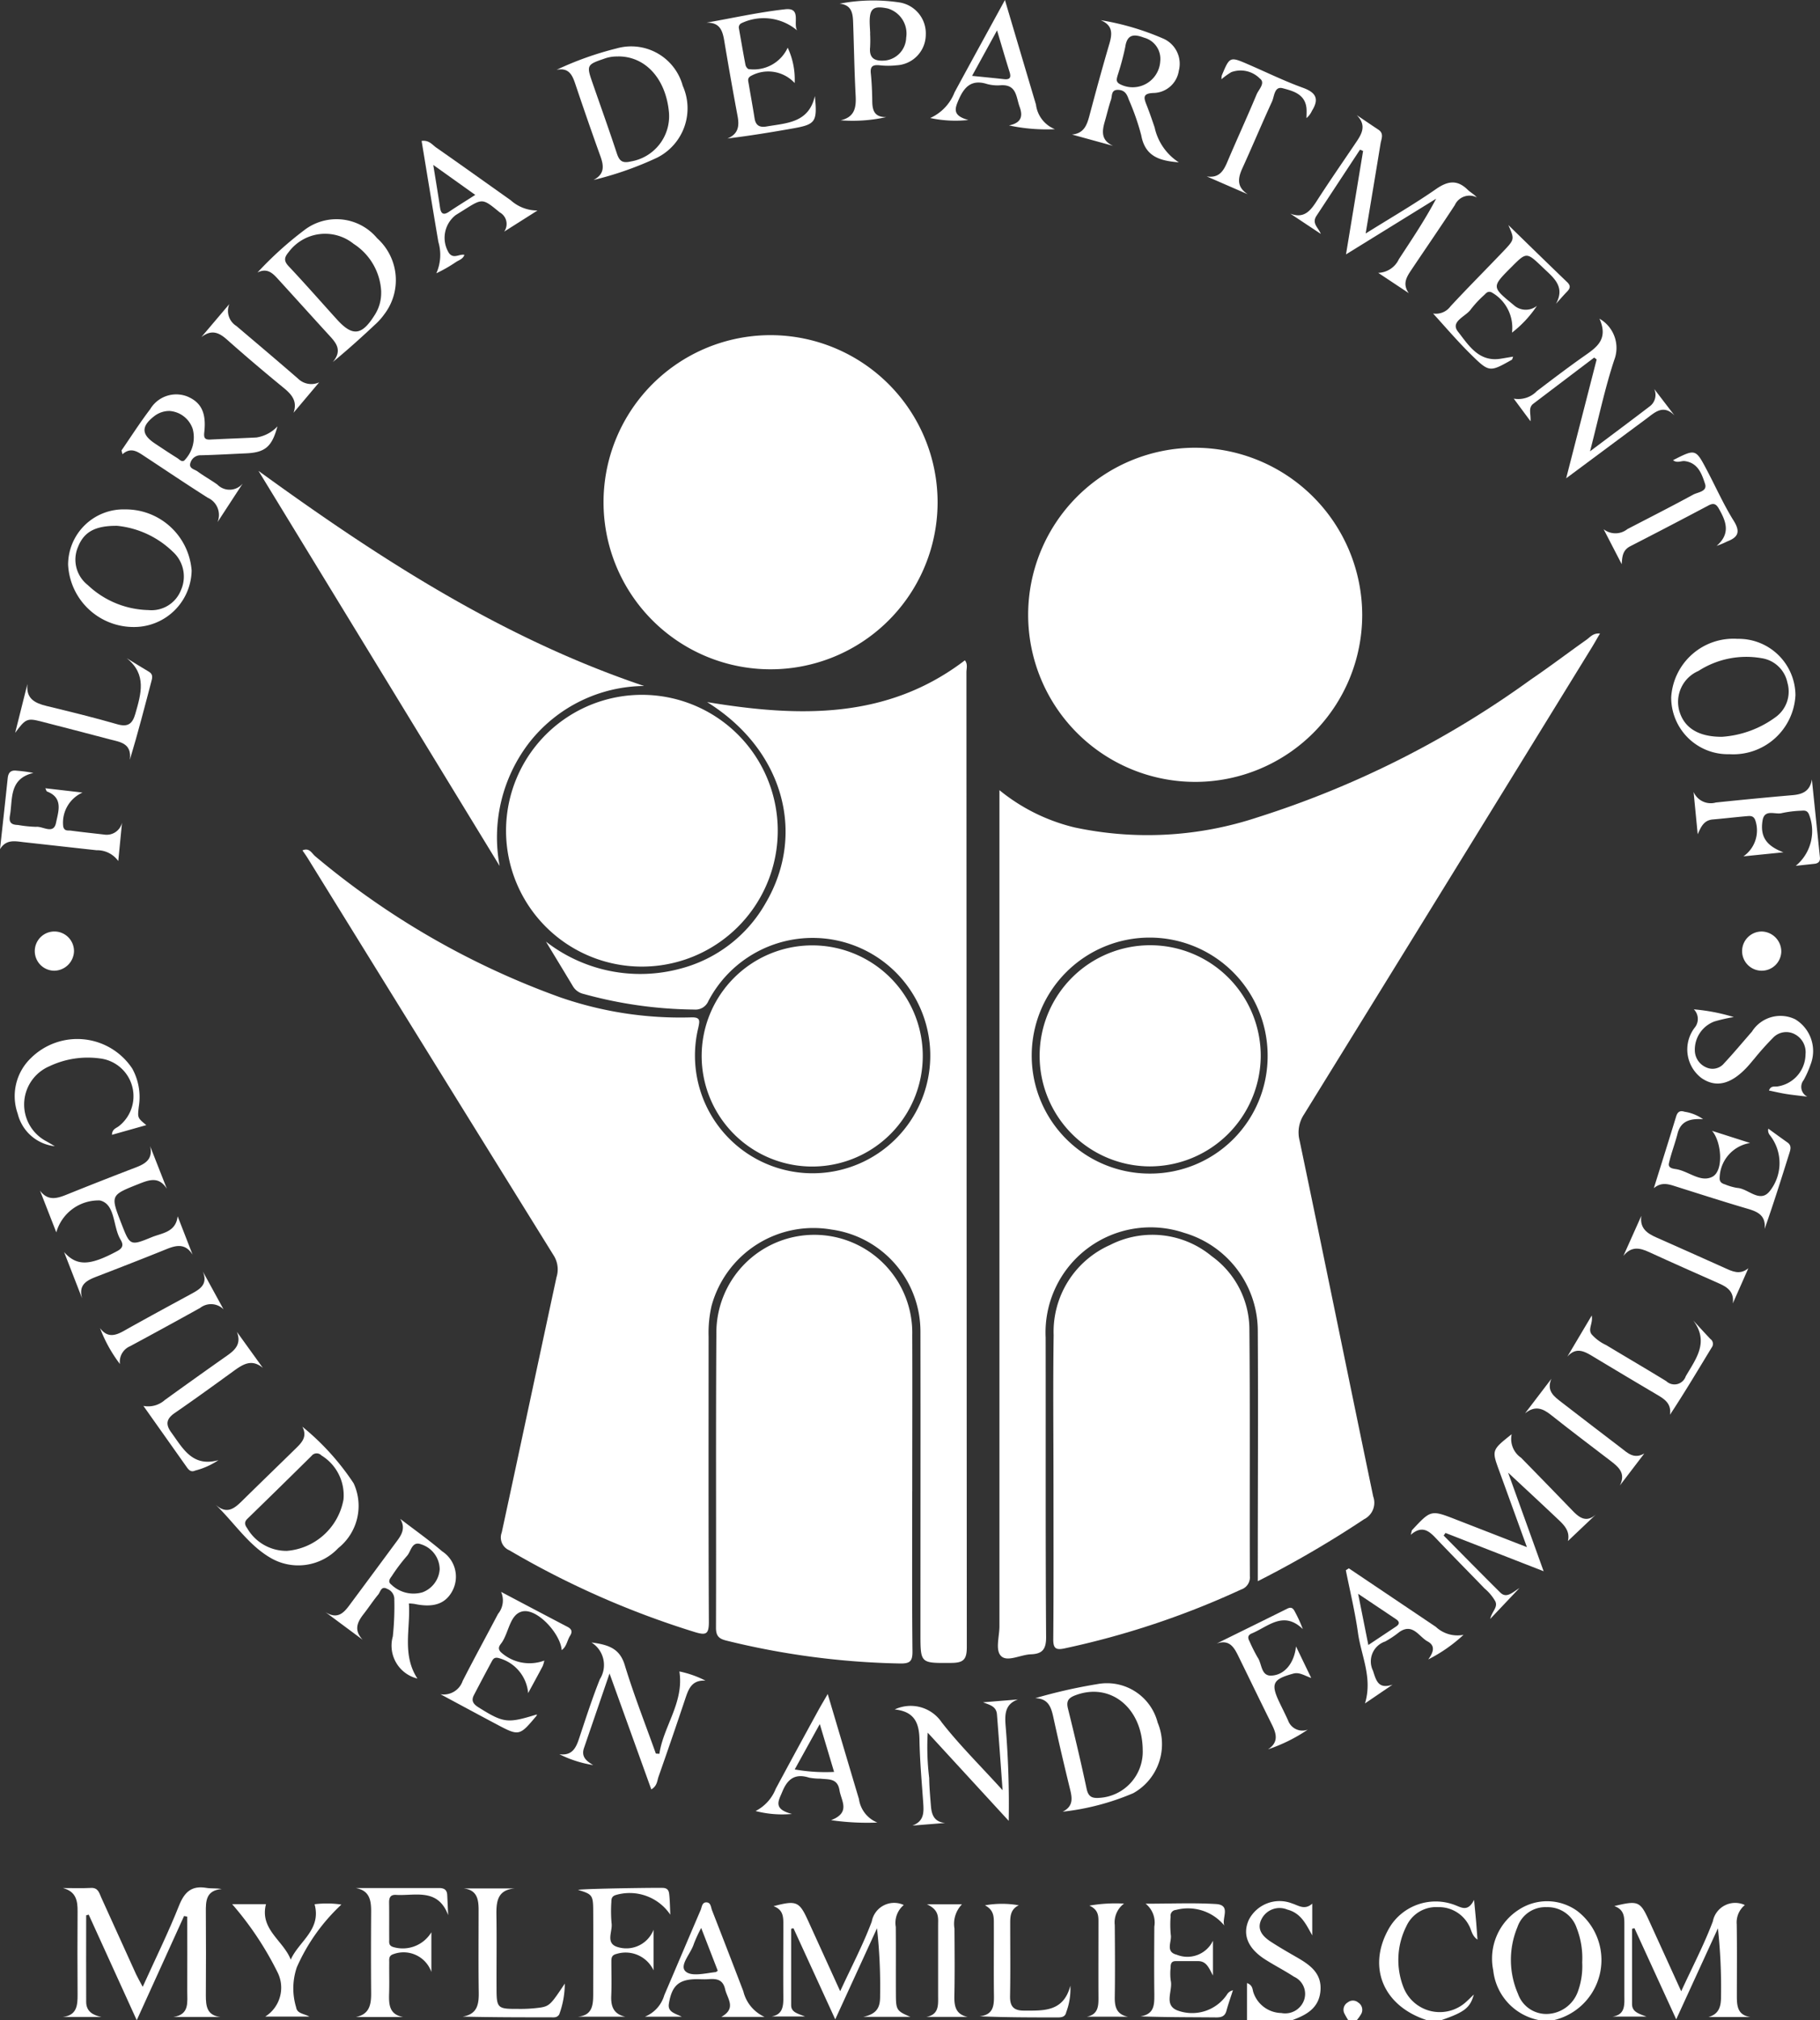 <svg id="Group_517" data-name="Group 517" xmlns="http://www.w3.org/2000/svg" width="104.604" height="116.081" viewBox="0 0 104.604 116.081">
  <rect x="0" y="0" width="104.604" height="116.081" fill="#333333" stroke="none"/>
  <path id="Path_318" data-name="Path 318" d="M1119.331,125.13a8.831,8.831,0,0,0,7.711,1.565,7.927,7.927,0,0,0,4.927-3.78c2.348-4,1-8.83-3.369-11.542,5.351.886,10.378.986,14.816-2.4.179.217.089.465.089.689q.008,28,.022,56.008c0,.717-.191.907-.889.912-1.776.012-1.776.047-1.776-1.69,0-5.791.009-11.583,0-17.374a5.92,5.92,0,0,0-5.118-5.838,6.07,6.07,0,0,0-6.887,4.383,6.936,6.936,0,0,0-.17,1.763c0,5.466-.012,10.932.015,16.4,0,.7-.154.783-.8.586a50.492,50.492,0,0,1-10.666-4.7.8.8,0,0,1-.439-1.024c1.058-4.886,2.092-9.778,3.147-14.665a1.5,1.5,0,0,0-.14-1.219q-7.088-11.419-14.153-22.853c-.094-.151-.2-.3-.308-.456.408-.18.539.182.745.345a46.152,46.152,0,0,0,14.04,8.087,21.085,21.085,0,0,0,7.535,1.163c.581-.024.512.2.431.6a6.762,6.762,0,1,0,.58-1.54.8.8,0,0,1-.807.49,24.627,24.627,0,0,1-6.375-.9.953.953,0,0,1-.616-.46c-.511-.852-1.028-1.7-1.542-2.552" transform="translate(-1087.96 -71.031)" fill="#fff"/>
  <path id="Path_319" data-name="Path 319" d="M1174.266,64.9a9.6,9.6,0,1,1-9.543-9.584,9.61,9.61,0,0,1,9.543,9.584" transform="translate(-1120.378 -36.058)" fill="#fff"/>
  <path id="Path_320" data-name="Path 320" d="M1244.345,83.494a9.6,9.6,0,1,1-9.608-9.607,9.629,9.629,0,0,1,9.608,9.607" transform="translate(-1166.052 -48.16)" fill="#fff"/>
  <path id="Path_321" data-name="Path 321" d="M1184.887,218.565c0,3.069-.017,6.138.015,9.207.006.576-.156.7-.711.693a45.078,45.078,0,0,1-9.976-1.313c-.439-.107-.608-.268-.606-.746.018-5.626-.015-11.253.022-16.88a5.63,5.63,0,1,1,11.258.074c.012,2.988,0,5.977,0,8.965Z" transform="translate(-1132.458 -132.881)" fill="#fff"/>
  <path id="Path_322" data-name="Path 322" d="M1229.3,218.11c0-2.856-.031-5.712.01-8.568a5.449,5.449,0,0,1,3.231-5.178,5.346,5.346,0,0,1,5.852.637,5.2,5.2,0,0,1,2.168,4.235c.042,4.715.009,9.43.026,14.145a.738.738,0,0,1-.511.778,48.127,48.127,0,0,1-10.146,3.381c-.5.107-.647-.006-.642-.539.026-2.963.012-5.927.013-8.891" transform="translate(-1168.752 -132.822)" fill="#fff"/>
  <path id="Path_323" data-name="Path 323" d="M1154.574,122.469a7.808,7.808,0,1,1-7.791-7.8,7.807,7.807,0,0,1,7.791,7.8" transform="translate(-1109.873 -74.744)" fill="#fff"/>
  <path id="Path_324" data-name="Path 324" d="M1177.569,156a6.354,6.354,0,1,1-6.321,6.4,6.361,6.361,0,0,1,6.321-6.4" transform="translate(-1130.92 -101.679)" fill="#fff"/>
  <path id="Path_325" data-name="Path 325" d="M1111.953,100.4l-13.859-22.7c6.879,4.991,13.981,9.605,22.16,12.359a8.488,8.488,0,0,0-6.564,3.21,8.906,8.906,0,0,0-1.736,7.133" transform="translate(-1083.237 -50.643)" fill="#fff"/>
  <path id="Path_326" data-name="Path 326" d="M1254.256,105.388c.16-.26.31-.527.5-.851-.4-.031-.567.21-.77.354-1.076.761-2.127,1.56-3.217,2.3a55.108,55.108,0,0,1-15.694,7.909,20.094,20.094,0,0,1-10.516.58,10.825,10.825,0,0,1-4.32-2.141v1.016q0,23.521,0,47.04c0,.587-.257,1.375.109,1.71s1.112-.092,1.7-.113c.641-.024.878-.27.874-.986-.039-5.738-.015-11.477-.026-17.215a6.04,6.04,0,0,1,7.961-6.016,5.878,5.878,0,0,1,4.231,5.672c.028,4.472,0,8.944,0,13.417v.927a60.15,60.15,0,0,0,6.109-3.56,1.058,1.058,0,0,0,.524-1.31c-1.42-6.817-2.805-13.64-4.231-20.455a1.869,1.869,0,0,1,.257-1.5q8.267-13.379,16.507-26.776m-25.369,30.18a6.78,6.78,0,1,1,6.769-6.767,6.748,6.748,0,0,1-6.769,6.767" transform="translate(-1162.797 -68.136)" fill="#fff"/>
  <path id="Path_327" data-name="Path 327" d="M1233.32,168.7a6.354,6.354,0,1,1,6.371-6.274,6.383,6.383,0,0,1-6.371,6.274" transform="translate(-1167.231 -101.679)" fill="#fff"/>
  <path id="Path_328" data-name="Path 328" d="M1304.484,320.585a3.264,3.264,0,0,1-2.661-2.871,3.336,3.336,0,0,1,1.491-3.493,2.962,2.962,0,0,1,3.34.089,3.55,3.55,0,0,1-1.362,6.275Zm2.453-3.327a4.737,4.737,0,0,0-.317-1.969,1.758,1.758,0,0,0-1.727-1.2,1.692,1.692,0,0,0-1.679,1.147,4.888,4.888,0,0,0,.033,3.836,1.724,1.724,0,0,0,1.68,1.154,1.946,1.946,0,0,0,1.768-1.306,4.282,4.282,0,0,0,.242-1.661" transform="translate(-1216 -204.504)" fill="#fff"/>
  <path id="Path_329" data-name="Path 329" d="M1261.167,320.607v-2.134c.348.127.308.379.375.557a1.729,1.729,0,0,0,1.6,1.165,1.153,1.153,0,0,0,1.3-.727,1.081,1.081,0,0,0-.571-1.358c-.538-.353-1.116-.646-1.658-.992-1.01-.645-1.326-1.446-.933-2.292a1.984,1.984,0,0,1,2.483-.926c.368.114.717.4,1.155.01v1.825c-.354-.63-.64-1.279-1.43-1.483a1.158,1.158,0,0,0-1.464.509c-.334.607.032,1.024.519,1.34s.961.59,1.451.871c.77.442,1.491.921,1.394,1.966-.092.989-.822,1.375-1.634,1.671Z" transform="translate(-1189.497 -204.527)" fill="#fff"/>
  <path id="Path_330" data-name="Path 330" d="M1285.829,320.444c-2.475-.794-3.427-2.985-2.245-5.167a3.1,3.1,0,0,1,3.86-1.446c.376.142.737.4,1.09-.3.051.536.086.873.115,1.21s.051.666.082,1.075c-.343-.245-.344-.57-.488-.814a1.939,1.939,0,0,0-1.774-1.055,1.881,1.881,0,0,0-1.827,1.1,4.317,4.317,0,0,0-.16,3.52,2.241,2.241,0,0,0,3.608.813c.139-.124.271-.258.431-.411-.212.764-.536,1.013-1.882,1.477Z" transform="translate(-1203.813 -204.364)" fill="#fff"/>
  <path id="Path_331" data-name="Path 331" d="M1277.46,331.265a4.371,4.371,0,0,1-.23-.4.486.486,0,0,1,.206-.625.467.467,0,0,1,.594.009.493.493,0,0,1,.186.634,2.252,2.252,0,0,1-.271.385Z" transform="translate(-1199.969 -215.185)" fill="#fff"/>
  <path id="Path_332" data-name="Path 332" d="M1072.763,313.1l-2.72,5.987-2.761-6.067-.145.041c0,1.654-.007,3.308,0,4.962,0,.555.376.773.87.875H1065.8c.811-.094.846-.675.843-1.3-.009-1.588-.012-3.177,0-4.765.005-.621-.09-1.14-.842-1.34.538,0,1.077.02,1.614-.007.413-.021.47.292.588.55.669,1.468,1.33,2.939,2,4.407.1.212.216.412.383.726.737-1.628,1.473-3.119,2.085-4.66.315-.794.729-1.173,1.587-1.024.26.045.535.007.87.064-.919.08-.917.7-.913,1.345q.016,2.383,0,4.766c0,.611.055,1.153.837,1.239h-2.7c.937-.133.791-.858.794-1.49.007-1.424,0-2.849,0-4.273l-.177-.034" transform="translate(-1062.184 -203.006)" fill="#fff"/>
  <path id="Path_333" data-name="Path 333" d="M1294.971,243.178c-.584-1.607-1.086-2.995-1.591-4.381-.439-1.2-.44-1.2.712-2.115a1.307,1.307,0,0,0,.539,1.35q1.469,1.5,2.927,3.009c.4.42.81.759,1.384.245l-1.619,1.535c.149-.622-.282-.981-.675-1.352-.931-.88-1.872-1.751-2.76-2.579l2.041,5.665-5.639-2.2-.107.149c1.084,1.093,2.162,2.192,3.255,3.275.353.35.679.008,1.1-.257l-1.678,1.772c.095-.434.45-.658.294-1.006a2.714,2.714,0,0,0-.616-.739c-.935-.968-1.883-1.923-2.81-2.9-.4-.423-.8-.741-1.436-.187.053-.192.052-.245.078-.273,1.083-1.165,1.083-1.165,2.534-.6l4.069,1.583" transform="translate(-1207.209 -154.272)" fill="#fff"/>
  <path id="Path_334" data-name="Path 334" d="M1272.747,25.808c1.465-.916,2.789-1.681,4.039-2.55.676-.47,1.215-.548,1.816.04.148.145.344.242.53.442a.929.929,0,0,0-1.27.443c-.824,1.26-1.679,2.5-2.517,3.751-.26.389-.5.786-.128,1.306l-1.755-1.166a1.361,1.361,0,0,0,1.186-.784c.733-1.124,1.488-2.234,2.142-3.477l-5.181,3.2c.351-2.123.667-4.032.982-5.942l-.177-.075q-1.251,1.9-2.5,3.8c-.287.438.1.666.248,1.04l-1.755-1.165c.778.3,1.15-.148,1.518-.721.712-1.109,1.464-2.191,2.2-3.282.354-.521.72-1.035.1-1.659.415.279.828.561,1.245.837.339.224.17.529.125.8-.267,1.642-.543,3.282-.853,5.149" transform="translate(-1194.248 -12.396)" fill="#fff"/>
  <path id="Path_335" data-name="Path 335" d="M1325.27,320.727l-2.4-5.238-.141.031c0,1.439,0,2.878,0,4.317,0,.446.341.549.83.729h-1.949c.749-.113.678-.691.678-1.228q0-2.02,0-4.039c0-.437.007-.875-.577-1.084,1.369-.33,1.486-.279,1.993.832.6,1.316,1.2,2.633,1.851,4.064.654-1.422,1.319-2.688,1.818-4.016a1.308,1.308,0,0,1,1.841-.938,1.28,1.28,0,0,0-.468,1.105c.02,1.373.008,2.747.007,4.12,0,.563.035,1.1.772,1.206h-2.4c.621-.169.723-.638.718-1.193a31.337,31.337,0,0,0-.178-3.9l-2.4,5.236" transform="translate(-1228.928 -204.693)" fill="#fff"/>
  <path id="Path_336" data-name="Path 336" d="M1186.465,320.729l-2.4-5.235-.135.027c0,1.463,0,2.926,0,4.389,0,.408.357.477.8.653h-1.923c.649-.117.679-.6.674-1.134-.012-1.373,0-2.746,0-4.12,0-.436.014-.877-.563-1.085,1.314-.346,1.479-.274,1.977.816.6,1.316,1.2,2.634,1.854,4.07.653-1.419,1.32-2.68,1.815-4.006a1.308,1.308,0,0,1,1.839-.948,1.337,1.337,0,0,0-.459,1.258c.012,1.319,0,2.639.007,3.958.006.815.064.888.835,1.211h-2.715c.916-.182.977-.693.972-1.259a30.151,30.151,0,0,0-.179-3.831l-2.4,5.235" transform="translate(-1138.459 -204.695)" fill="#fff"/>
  <path id="Path_337" data-name="Path 337" d="M1064.435,197.863l-1.025-2.635c.75.846,1.519.769,3.068-.064.342-.184.332-.392.18-.643-.455-.746-.283-2.046-1.191-2.259a2.523,2.523,0,0,0-2.505,1.834l-.937-2.4c.448.608.97.458,1.528.233q1.983-.8,3.98-1.564c.561-.215.993-.482.82-1.226l.962,2.45c-.448-.7-.977-.527-1.58-.288-1.665.661-1.672.645-1.028,2.3.49,1.263.5,1.282,1.743.771.583-.24,1.377-.273,1.487-1.2l.858,2.206c-.41-.65-.917-.554-1.49-.322-1.321.535-2.65,1.051-3.979,1.564-.572.22-1.1.448-.888,1.235" transform="translate(-1059.726 -123.285)" fill="#fff"/>
  <path id="Path_338" data-name="Path 338" d="M1147.3,9.033a18.541,18.541,0,0,1,3.452-1.23,3.069,3.069,0,0,1,3.8,2.147,3.172,3.172,0,0,1-1.482,4.135,19.262,19.262,0,0,1-3.646,1.278c.653-.345.595-.817.393-1.374-.5-1.387-.982-2.784-1.453-4.183-.171-.509-.386-.911-1.065-.772m3.533-.767a2.122,2.122,0,0,0-.835.142c-.937.315-.975.383-.656,1.3.474,1.369.965,2.732,1.418,4.109.142.43.3.6.8.482a2.637,2.637,0,0,0,2.2-2.837c-.182-1.915-1.345-3.205-2.917-3.2" transform="translate(-1115.312 -5.021)" fill="#fff"/>
  <path id="Path_339" data-name="Path 339" d="M1097.93,39.232a20.441,20.441,0,0,1,2.663-2.414,3.041,3.041,0,0,1,4.213.446,3.233,3.233,0,0,1,.4,4.384,3.576,3.576,0,0,1-.422.487c-.8.751-1.615,1.493-2.527,2.243.611-.724.126-1.168-.3-1.635-.943-1.031-1.877-2.07-2.818-3.1-.313-.343-.627-.7-1.211-.41m7.112,1.109a3.459,3.459,0,0,0-1.589-2.758,2.611,2.611,0,0,0-3.737.485c-.25.3-.281.5.011.809.942,1,1.845,2.031,2.766,3.048.89.984,1.422.936,2.146-.206a2.338,2.338,0,0,0,.4-1.378" transform="translate(-1083.13 -23.575)" fill="#fff"/>
  <path id="Path_340" data-name="Path 340" d="M1227.876,285.192c.607-.3.565-.749.439-1.261-.339-1.384-.665-2.772-.967-4.164-.127-.584-.291-1.084-1.044-1.1a29.991,29.991,0,0,1,3.573-.81,3.007,3.007,0,0,1,3.464,2.21,3.221,3.221,0,0,1-1.4,4.057,14.321,14.321,0,0,1-4.068,1.066m4.61-3.541c-.017-2.424-1.854-3.91-3.867-3.151-.406.153-.536.334-.428.769.38,1.534.745,3.072,1.074,4.618.1.459.326.538.728.509a2.655,2.655,0,0,0,2.493-2.745" transform="translate(-1166.806 -181.089)" fill="#fff"/>
  <path id="Path_341" data-name="Path 341" d="M1111.271,257.586l-2.128-1.581c.791.5,1.147-.083,1.524-.59q1.253-1.685,2.5-3.376c.3-.4.628-.809.275-1.392.807.619,1.641,1.208,2.413,1.868a1.74,1.74,0,0,1,.573,2.293c-.4.731-1.087.957-2.173.726a2.955,2.955,0,0,0-.315-.026c.1,1.45-.41,2.934.49,4.316a1.949,1.949,0,0,1-1.413-2.427,16.217,16.217,0,0,0,.085-2.094.629.629,0,0,0-.4-.628c-.356-.2-.395.166-.523.32-.292.351-.542.738-.825,1.1-.37.47-.6.93-.076,1.494m4.432-4.044a1.522,1.522,0,0,0-1.063-1.433c-.547-.21-.581.421-.826.674a10.455,10.455,0,0,0-.871,1.159c-.114.156-.235.32-.016.483a1.834,1.834,0,0,0,1.794.437,1.525,1.525,0,0,0,.982-1.321" transform="translate(-1090.439 -163.374)" fill="#fff"/>
  <path id="Path_342" data-name="Path 342" d="M1091.082,239.941c.623.548,1.053.2,1.484-.223,1.035-1.019,2.08-2.027,3.117-3.044.334-.327.658-.664.362-1.235a14.482,14.482,0,0,1,2.949,3.256,3.1,3.1,0,0,1-.884,3.719,3.155,3.155,0,0,1-3.922.546c-1.251-.739-2.037-1.976-3.107-3.018m4.072,2.633a3.6,3.6,0,0,0,3.256-2.951,2.685,2.685,0,0,0-1.271-2.535.37.37,0,0,0-.559.022q-1.834,1.815-3.686,3.613c-.2.193-.165.349-.015.556a2.607,2.607,0,0,0,2.275,1.295" transform="translate(-1078.667 -153.462)" fill="#fff"/>
  <path id="Path_343" data-name="Path 343" d="M1238.511,11.485c-1.037-.089-1.922-.3-2.148-1.554a13.879,13.879,0,0,0-.717-2.054c-.1-.3-.229-.54-.6-.556-.429-.019-.345.343-.421.565-.139.407-.234.828-.354,1.241-.166.568-.229,1.093.474,1.411l-2.362-.65c.695-.065.861-.557,1.006-1.1.365-1.377.741-2.752,1.143-4.119.171-.581.2-1.062-.505-1.353a15.132,15.132,0,0,1,3.633,1.073,1.579,1.579,0,0,1,.862,1.833A1.5,1.5,0,0,1,1237.06,7.5c-.631.025-.553.282-.391.689.169.424.315.857.463,1.289a3.193,3.193,0,0,0,1.379,2m-1.056-5.811a1.258,1.258,0,0,0-.927-1.344c-.532-.2-.973-.243-1.084.531a15.067,15.067,0,0,1-.437,1.628c-.051.2-.137.387.162.526a1.586,1.586,0,0,0,2.286-1.342" transform="translate(-1170.77 -2.157)" fill="#fff"/>
  <path id="Path_344" data-name="Path 344" d="M1075.471,68.285c.548-.794,1.068-1.61,1.653-2.377a1.744,1.744,0,0,1,2.111-.737c.811.331,1.119.934,1,2.037-.034.3-.015.465.335.447.885-.044,1.772-.075,2.657-.119a2.083,2.083,0,0,0,1.21-.638c-.319,1.177-.707,1.5-1.81,1.55-.858.037-1.716.089-2.575.109a.606.606,0,0,0-.613.425c-.12.339.229.377.4.5.367.27.77.493,1.142.757a.981.981,0,0,0,1.462-.061l-1.452,2.225a1.083,1.083,0,0,0-.561-1.406c-1.248-.792-2.473-1.619-3.708-2.431-.363-.239-.728-.474-1.194-.068-.017-.071-.034-.143-.052-.214m2.763-2.272a1.414,1.414,0,0,0-.884.3c-.755.584-.744,1.048.036,1.567.425.282.849.567,1.282.835.14.086.308.312.477.07a1.887,1.887,0,0,0,.42-1.73,1.514,1.514,0,0,0-1.331-1.041" transform="translate(-1068.491 -42.398)" fill="#fff"/>
  <path id="Path_345" data-name="Path 345" d="M1069.942,84.064a3.8,3.8,0,0,1,3.824,3.518,3.306,3.306,0,0,1-3.26,3.239,3.772,3.772,0,0,1-3.84-3.582,3.185,3.185,0,0,1,3.276-3.175m-.445.944c-1.3-.014-1.922.366-2.259,1.207a1.852,1.852,0,0,0,.553,2.19,5.237,5.237,0,0,0,3.493,1.444,1.819,1.819,0,0,0,1.865-1.138,1.922,1.922,0,0,0-.465-2.216,5.356,5.356,0,0,0-3.188-1.486" transform="translate(-1062.752 -54.794)" fill="#fff"/>
  <path id="Path_346" data-name="Path 346" d="M1334.659,112.049a3.255,3.255,0,0,1-3.372-3.272,3.581,3.581,0,0,1,3.812-3.355,3.265,3.265,0,0,1,3.329,3.229,3.576,3.576,0,0,1-3.77,3.4m-.468-1a5.86,5.86,0,0,0,3.135-1.159,1.81,1.81,0,0,0,.641-1.951,1.783,1.783,0,0,0-1.486-1.408,5.075,5.075,0,0,0-3.628.734,1.936,1.936,0,0,0-1.106,2.273c.265.964,1.066,1.513,2.444,1.51" transform="translate(-1235.235 -68.714)" fill="#fff"/>
  <path id="Path_347" data-name="Path 347" d="M1153.506,277.437c.234-1.587,1.425-2.946,1.149-4.728a5.845,5.845,0,0,1,1.5.529c-.812-.05-.985.511-1.177,1.084q-.742,2.219-1.519,4.426c-.085.24-.078.543-.419.738l-2.4-6.66c-.532,1.551-1,2.919-1.47,4.289-.169.5.146.748.532.974a6.591,6.591,0,0,1-1.947-.625c.72.1.948-.342,1.129-.884.382-1.148.751-2.3,1.2-3.425a1.526,1.526,0,0,0-.483-2.111c1.032.133,1.633.375,1.914,1.3.523,1.717,1.183,3.392,1.787,5.084l.206.013" transform="translate(-1115.607 -176.668)" fill="#fff"/>
  <path id="Path_348" data-name="Path 348" d="M1310.2,52.585a1.931,1.931,0,0,1,.855,2.376c-.545,1.649-.9,3.361-1.392,5.248,1.258-.945,2.356-1.761,3.442-2.592a.82.82,0,0,0,.248-.99l1.163,1.519c-.656-.666-1.141-.159-1.635.206-1.465,1.085-2.928,2.173-4.589,3.407l1.752-6.828-.141-.109q-1.752,1.326-3.5,2.653c-.309.235-.127.586-.161,1.006l-.963-1.3a1.475,1.475,0,0,0,1.326-.429c.9-.684,1.8-1.37,2.725-2.019.706-.495,1.407-.957.875-2.148" transform="translate(-1218.277 -34.276)" fill="#fff"/>
  <path id="Path_349" data-name="Path 349" d="M1204.136,287.7c.7-.261.648-.812.609-1.373-.084-1.181-.19-2.363-.21-3.546-.016-.934-.257-1.63-1.423-1.751a2.151,2.151,0,0,1,2.7.741c1.021,1.306,2.211,2.479,3.5,3.9-.118-1.607-.215-2.981-.324-4.353-.038-.48-.425-.549-.8-.7l2.005-.162c-.731.261-.757.829-.712,1.459a53.973,53.973,0,0,1,.182,5.515l-4.655-5.066a14.614,14.614,0,0,0,.085,2.6c.007.537.056,1.075.1,1.611.039.5.182.917.817.977l-1.875.15" transform="translate(-1151.688 -182.805)" fill="#fff"/>
  <path id="Path_350" data-name="Path 350" d="M1331.766,184.513l2.192.7a2.081,2.081,0,0,0-1.751,2.072c.024.2.156.26.315.309a3.12,3.12,0,0,0,.695.2c.64.034,1.311.915,1.883.169a2.59,2.59,0,0,0,0-3.192.435.435,0,0,1-.095-.381c.367.265.732.533,1.1.792.224.157.193.356.124.573-.457,1.455-.913,2.911-1.437,4.4.085-.772-.384-.991-.974-1.163-1.366-.4-2.72-.837-4.077-1.265-.429-.135-.855-.307-1.316.084.429-1.375.863-2.749,1.284-4.127.08-.264.229-.352.475-.267a2.476,2.476,0,0,1,1.073.429c-.753-.049-1.288.107-1.47.833-.144.572-.366,1.126-.493,1.7-.065.3.278.311.454.344.7.132,1.381.778,2.044.429s.527-2.023-.029-2.646" transform="translate(-1233.372 -119.537)" fill="#fff"/>
  <path id="Path_351" data-name="Path 351" d="M1194.025.238A10.17,10.17,0,0,1,1197.5.173a1.8,1.8,0,0,1,1.475,1.857,1.768,1.768,0,0,1-1.678,1.749,4.389,4.389,0,0,1-.963,0c-.366-.037-.565.025-.519.461.055.534.077,1.073.084,1.61s.136.917.809.905a8.9,8.9,0,0,1-2.626.185c.825-.188.9-.757.861-1.438-.073-1.4-.094-2.8-.144-4.194-.018-.506-.077-1-.776-1.069m1.752,1.706a7.909,7.909,0,0,1,0,.8c-.07.689.336.808.883.758a1.364,1.364,0,0,0,1.19-1.312,1.5,1.5,0,0,0-1.065-1.678c-.838-.174-1.054.006-1.031.866.006.187.02.375.028.562" transform="translate(-1145.766 -0.027)" fill="#fff"/>
  <path id="Path_352" data-name="Path 352" d="M1172.076,2.279c1.505-.265,3-.6,4.52-.768.938-.1.433.81.677,1.216a2.974,2.974,0,0,0-3.184-.422.269.269,0,0,0-.158.32c.122.689.239,1.378.37,2.065a.4.4,0,0,0,.168.256,2.147,2.147,0,0,0,2.263-1.227,4.294,4.294,0,0,1,.4,2.031,2.066,2.066,0,0,0-2.489-.421c-.252.129-.182.288-.152.466.111.663.233,1.325.338,1.989.065.412.3.53.686.463,1.157-.2,2.428-.2,2.778-1.75.146,1.481.046,1.629-1.242,1.858-1.24.22-2.483.424-3.783.583.635-.261.688-.724.584-1.285q-.408-2.181-.773-4.37c-.1-.569-.264-1.016-1-1" transform="translate(-1131.459 -0.979)" fill="#fff"/>
  <path id="Path_353" data-name="Path 353" d="M1299.042,41.667c.553-1-.146-1.51-.738-2.077-.952-.91-.944-.917-1.817-.043-1.154,1.157-1.141,1.141.127,2.185a1.025,1.025,0,0,0,1.336.045,6.461,6.461,0,0,1-1.433,1.541A2.33,2.33,0,0,0,1295.336,41c-.206-.083-.3.041-.408.149a6.138,6.138,0,0,0-.771.823c-.286.422-1.211.7-.745,1.289.592.751,1.179,1.755,2.44,1.558.234-.037.468-.078.73-.122-.039.095-.044.162-.077.181-1.27.713-1.293.735-2.357-.314-.783-.772-1.5-1.615-2.167-2.345a1.04,1.04,0,0,0,1-.411c1.005-1.085,2.053-2.13,3.071-3.2.619-.653.607-.664.256-1.471,1.127,1.1,2.25,2.195,3.383,3.284.21.2.172.353-.007.538-.223.23-.432.473-.646.71" transform="translate(-1209.615 -24.205)" fill="#fff"/>
  <path id="Path_354" data-name="Path 354" d="M1134.1,266.639a1.838,1.838,0,0,1-.094.322c-.262.5-.532.987-.836,1.55a2.285,2.285,0,0,0-1.735-2.023c-.226-.041-.292.085-.365.22q-.517.957-1.019,1.923c-.178.342-.005.53.286.712,1.42.885,1.644.919,3.328.395,0,.02.008.047,0,.059-1,1.195-1.005,1.2-2.348.486-.995-.527-1.984-1.063-3.186-1.707a1.151,1.151,0,0,0,1.277-.768c.659-1.291,1.357-2.564,2.031-3.848a1.221,1.221,0,0,0,.176-1.265c1.272.671,2.543,1.344,3.818,2.01.247.129.292.284.145.514-.168.262-.188.613-.479.823-.068-.937-1.407-2.415-2.259-2.224-.72.161-.771,1.179-1.178,1.78-.1.146-.294.319-.059.562a2.443,2.443,0,0,0,2.5.481" transform="translate(-1102.815 -171.226)" fill="#fff"/>
  <path id="Path_355" data-name="Path 355" d="M1334.336,166.565a11.111,11.111,0,0,1,2.309.444,9.539,9.539,0,0,0-1.106.251,1.731,1.731,0,0,0-1.133,1.69,1.077,1.077,0,0,0,.651.949.859.859,0,0,0,1.032-.234c.551-.589,1.067-1.211,1.6-1.82a1.936,1.936,0,0,1,2.489-.706,2.13,2.13,0,0,1,.877,2.607,5.643,5.643,0,0,1-.393.883.625.625,0,0,0,.212.955c-.537-.067-.876-.1-1.213-.154s-.655-.13-.993-.2c.105-.3.329-.206.5-.236a1.887,1.887,0,0,0,1.6-1.846,1.163,1.163,0,0,0-.607-1.147,1.04,1.04,0,0,0-1.267.207,15.783,15.783,0,0,0-1.073,1.2c-.107.122-.207.249-.314.369-.967,1.092-1.869,1.332-2.729.729a2.06,2.06,0,0,1-.38-2.888.785.785,0,0,0-.056-1.06" transform="translate(-1236.996 -108.569)" fill="#fff"/>
  <path id="Path_356" data-name="Path 356" d="M1119.439,313.106c-.591-1.567-1.9-1.088-2.99-1.154-.328-.02-.405.162-.4.452.01.7,0,1.4.006,2.1,0,.175-.042.355.223.442a1.922,1.922,0,0,0,2.2-.847v2.281a1.693,1.693,0,0,0-2.162-1.03c-.309.091-.257.3-.26.5-.007.592.012,1.185-.007,1.777-.02.629.012,1.207.814,1.342h-2.727c.8-.155.886-.735.88-1.4-.014-1.562-.009-3.123,0-4.685,0-.639-.1-1.188-.889-1.326,1.6,0,3.195.006,4.792,0,.3,0,.455.107.47.4.02.384.036.768.054,1.152" transform="translate(-1093.685 -203.072)" fill="#fff"/>
  <path id="Path_357" data-name="Path 357" d="M1156.113,313.088a2.818,2.818,0,0,0-3.118-1.141c-.247.071-.274.212-.274.41a8.038,8.038,0,0,0,.012,1.21c.071.458-.341,1.1.267,1.347a1.679,1.679,0,0,0,2.146-.965v2.331a1.77,1.77,0,0,0-2.124-.944c-.3.07-.3.249-.3.47,0,.646.021,1.293-.007,1.938-.027.612.136,1.054.809,1.2h-2.735c.87-.073.889-.706.89-1.346,0-1.588.009-3.177,0-4.765-.006-.875-.061-.929-.874-1.177.343-.073,4.63-.131,4.9-.112.312.022.331.237.35.445.034.365.039.733.055,1.1" transform="translate(-1117.584 -203.065)" fill="#fff"/>
  <path id="Path_358" data-name="Path 358" d="M1277.741,258.811q2.5,1.681,5,3.362a1.819,1.819,0,0,0,1.593.459,8.779,8.779,0,0,1-2.028,1.414c.284-.386.436-.78-.033-1.032-.505-.271-.859-1.089-1.642-.532a5.573,5.573,0,0,1-.8.534,1.206,1.206,0,0,0-.7,1.68c.187.591.313,1.067,1.124.8l-1.585,1.078c.446-1.466-.214-2.728-.4-4.037-.168-1.214-.461-2.411-.7-3.615l.176-.114m1.117,4.409,1.594-1.061c.221-.147.2-.287-.009-.426l-2.172-1.455.587,2.941" transform="translate(-1200.218 -168.696)" fill="#fff"/>
  <path id="Path_359" data-name="Path 359" d="M1129.764,28.443a.762.762,0,0,0-.257-1.107c-.988-.811-.981-.819-2.05-.143-.159.1-.321.2-.48.3a1.653,1.653,0,0,0-.385,2.184c.269.356.593.036.886.1-.083.244-.312.3-.486.414a8.386,8.386,0,0,1-1.127.645,2.6,2.6,0,0,0,.115-1.805c-.328-1.928-.641-3.859-.962-5.8.432-.057.613.224.841.383,1.434,1,2.857,2.019,4.284,3.029a2.278,2.278,0,0,0,1.537.586Zm-4.076-3.834c.156.973.281,1.708.388,2.445.054.372.2.462.525.242.461-.31.935-.6,1.5-.964l-2.416-1.723" transform="translate(-1100.786 -15.134)" fill="#fff"/>
  <path id="Path_360" data-name="Path 360" d="M1182.24,286.446a6.111,6.111,0,0,1-2.092-.168,2.435,2.435,0,0,0,1.159-1.279q1.221-2.271,2.461-4.532c.136-.25.285-.494.526-.912.635,2.135,1.212,4.084,1.794,6.032a1.719,1.719,0,0,0,1.059,1.354,14.7,14.7,0,0,1-2.66-.137c1.144-.444.582-1.105.483-1.722-.112-.7-.636-.609-1.1-.664a3.444,3.444,0,0,1-.641-.057c-.8-.256-1.24.064-1.542.8-.213.521-.563,1,.551,1.284m1.6-5.164-1.441,2.608a10.174,10.174,0,0,0,2.263.142l-.822-2.75" transform="translate(-1136.721 -182.217)" fill="#fff"/>
  <path id="Path_361" data-name="Path 361" d="M1213.265,0c.641,2.162,1.212,4.086,1.784,6.01a1.752,1.752,0,0,0,1.089,1.413,10.262,10.262,0,0,1-2.639-.216c.687-.141.818-.506.611-1.068s-.162-1.279-1.058-1.242a2.345,2.345,0,0,1-.8-.065c-.883-.284-1.316.132-1.647.9-.223.514-.368.911.559,1.163a6.9,6.9,0,0,1-2.193-.114,2.676,2.676,0,0,0,1.4-1.479c.92-1.7,1.85-3.388,2.894-5.3m-.453,1.745-1.435,2.613c.682.069,1.262.125,1.841.189.365.04.406-.123.31-.428-.225-.711-.432-1.428-.716-2.374" transform="translate(-1155.507 0)" fill="#fff"/>
  <path id="Path_362" data-name="Path 362" d="M1243.954,314.116c1.48,0,2.771-.057,4.054.019.9.054.309.825.486,1.239a2.7,2.7,0,0,0-2.784-.9.33.33,0,0,0-.306.382,6.089,6.089,0,0,0,.01,1.047c.072.391-.333.978.34,1.144a1.632,1.632,0,0,0,2.086-.805v2c-.229-.416-.367-.829-.855-.826-.431,0-.861,0-1.292,0-.266,0-.289.184-.289.385a3.131,3.131,0,0,0,.006.725c.138.578-.422,1.4.378,1.72a2.416,2.416,0,0,0,2.844-.892.537.537,0,0,1,.354-.263c-.125.39-.264.776-.37,1.171-.087.324-.287.39-.594.388-1.426-.013-2.852-.006-4.353-.059.821-.13.8-.693.8-1.281-.016-1.292-.008-2.584,0-3.876a1.389,1.389,0,0,0-.507-1.323" transform="translate(-1178.124 -204.73)" fill="#fff"/>
  <path id="Path_363" data-name="Path 363" d="M1131.842,311.638h2.951c-1.025.081-1.07.785-1.058,1.569.021,1.4,0,2.8.007,4.194,0,1.106.061,1.167,1.2,1.158a8.269,8.269,0,0,0,1.363-.082c.5-.087.609-.247,1.36-1.372a5.17,5.17,0,0,1-.323,1.778c-.132.2-.324.161-.505.161-1.666,0-3.331,0-5.043-.041.838-.136.935-.7.925-1.379-.023-1.586-.007-3.172-.008-4.758,0-.611-.095-1.149-.869-1.228" transform="translate(-1105.203 -203.129)" fill="#fff"/>
  <path id="Path_364" data-name="Path 364" d="M1163.994,320.506h-2.109a1.908,1.908,0,0,0,1.113-1.238c.7-1.628,1.387-3.259,2.087-4.886.078-.18.076-.479.372-.441.219.028.219.284.283.448q.908,2.325,1.8,4.658a2.174,2.174,0,0,0,1.222,1.472h-2.488c.892-.5.342-1.047.219-1.592-.129-.572-.506-.611-.967-.576-.214.016-.43,0-.645,0-1.048,0-1.449.369-1.619,1.4-.077.467.285.545.736.752m1.122-5.1a8.092,8.092,0,0,0-.425.921c-.165.545-.819,1.2-.5,1.554s1.154.131,1.762.065c.021,0,.04-.026.113-.078l-.954-2.462" transform="translate(-1124.817 -204.628)" fill="#fff"/>
  <path id="Path_365" data-name="Path 365" d="M1055.425,131.688c.148-1.36.3-2.72.442-4.08.034-.326.172-.483.52-.437a8.791,8.791,0,0,1,.958.128c-1.42.339-1.18,1.5-1.35,2.454-.07.394.081.526.46.537a7.318,7.318,0,0,0,1.039.107c.394-.048,1.011.463,1.152-.236.125-.621.44-1.427-.517-1.794-.036-.014-.048-.089-.1-.187l2.139.247a1.893,1.893,0,0,0-1.109,1.955c.07.281.278.211.44.233.64.086,1.282.153,1.923.227a.905.905,0,0,0,1.016-.681l-.216,2.2a1.493,1.493,0,0,0-1.249-.62c-1.391-.15-2.781-.309-4.172-.461-.5-.055-1.024-.189-1.38.409" transform="translate(-1055.425 -82.887)" fill="#fff"/>
  <path id="Path_366" data-name="Path 366" d="M1259.206,273.457c.609-.4.488-.881.226-1.408-.646-1.3-1.278-2.608-1.917-3.913-.251-.511-.507-1.016-1.266-.756,1.356-.668,2.714-1.334,4.068-2.008.24-.119.342,0,.436.189a7.859,7.859,0,0,1,.45.988c-1.114-1.079-1.993-.142-2.93.248-.219.091-.255.23-.138.444a9.492,9.492,0,0,0,.47.936c.254.361.186,1.067.784,1.045.767-.029,1.324-.724,1.422-1.678l.876,1.816c-.445-.165-.695-.346-1.038-.251-1.177.324-1.308.575-.778,1.677.163.339.333.676.488,1.019a.877.877,0,0,0,1.129.522,9.466,9.466,0,0,1-2.281,1.131" transform="translate(-1186.324 -172.942)" fill="#fff"/>
  <path id="Path_367" data-name="Path 367" d="M1060.178,177.629a2.47,2.47,0,0,1-2.138-1.869,3.029,3.029,0,0,1,.763-3.2,3.788,3.788,0,0,1,5.819.605,3.39,3.39,0,0,1,.378,2.184c-.074.646-.082.645.431,1.067l-1.974.557c.008-.337.257-.382.4-.5a2.184,2.184,0,0,0-1.082-3.887,5.143,5.143,0,0,0-2.912.447,2.389,2.389,0,0,0-.243,4.276c.187.1.369.213.554.32" transform="translate(-1057.022 -111.767)" fill="#fff"/>
  <path id="Path_368" data-name="Path 368" d="M1340.148,132.8l-2.3.233a1.813,1.813,0,0,0,.685-2.064c-.1-.291-.307-.261-.516-.243-.643.056-1.284.132-1.927.187-.524.045-.68.43-.87.85q-.118-1.216-.237-2.432a1.076,1.076,0,0,0,1.282.608q2.206-.231,4.417-.423c.572-.05.994-.233,1.1-.906q.231,2.24.463,4.479c.024.237-.092.348-.316.372l-1.073.116a2.588,2.588,0,0,0,.766-2.937c-.094-.247-.253-.247-.44-.23a6.37,6.37,0,0,0-1.12.136c-.383.106-1-.258-1.114.425-.147.906.192,1.451,1.2,1.83" transform="translate(-1237.645 -83.827)" fill="#fff"/>
  <path id="Path_369" data-name="Path 369" d="M1255.456,10.946a1.425,1.425,0,0,1,.019-.217c.46-1.1.461-1.1,1.547-.629,1.035.447,2.05.947,3.108,1.329.756.273.959.636.529,1.325a1.187,1.187,0,0,1-.315.421c0-.187.015-.375,0-.56-.077-.826-.781-1-1.372-1.157-.48-.124-.472.47-.61.769-.584,1.267-1.121,2.555-1.7,3.824-.266.582-.337,1.078.305,1.5l-2.358-1.026c.726.115.976-.331,1.2-.867.545-1.284,1.13-2.551,1.666-3.839.121-.29.529-.668.187-.919a1.555,1.555,0,0,0-1.64-.365,4.293,4.293,0,0,0-.567.409" transform="translate(-1185.254 -6.389)" fill="#fff"/>
  <path id="Path_370" data-name="Path 370" d="M1324.112,75.122c1.3-.661,1.3-.663,1.951.567.514.974.963,1.987,1.545,2.918.4.645.24.944-.384,1.184a4.751,4.751,0,0,1-.6.251c.828-.717.533-1.429.118-2.152-.149-.258-.3-.322-.581-.173q-2.242,1.189-4.5,2.346c-.442.226-.465.593-.494,1.032l-1.039-2.009a1.1,1.1,0,0,0,1.365-.006c1.263-.657,2.534-1.3,3.782-1.981.269-.147.831-.172.68-.628-.186-.561-.4-1.2-1.166-1.3-.2-.025-.435.136-.675-.054" transform="translate(-1227.96 -48.677)" fill="#fff"/>
  <path id="Path_371" data-name="Path 371" d="M1058.636,110.122c-.084.824.424,1.082,1.1,1.247,1.358.33,2.718.66,4.06,1.049.628.182.882-.032,1.045-.605.322-1.132.675-2.25-.492-3.186.425.26.847.524,1.275.777.2.121.208.28.155.483-.394,1.5-.782,3.011-1.255,4.574.121-.952-.552-1.017-1.147-1.172-1.327-.345-2.652-.7-3.981-1.036-.771-.195-.873-.146-1.464.661l.7-2.79" transform="translate(-1057.061 -70.804)" fill="#fff"/>
  <path id="Path_372" data-name="Path 372" d="M1314.13,219.462l1.407-2.37c.081.457-.231.772-.01,1.078a2.54,2.54,0,0,0,.836.62c1.151.694,2.313,1.372,3.459,2.075a.683.683,0,0,0,1.116-.278c.584-1.007,1.365-1.969.43-3.213.328.355.654.714.987,1.065a.345.345,0,0,1,.078.489c-.78,1.28-1.544,2.569-2.4,3.868.092-.63-.294-.888-.716-1.138q-1.875-1.107-3.74-2.231c-.479-.287-.949-.534-1.448.035" transform="translate(-1224.052 -141.503)" fill="#fff"/>
  <path id="Path_373" data-name="Path 373" d="M1079.1,224.04a1.437,1.437,0,0,0,1.233-.338q1.8-1.3,3.617-2.579c.462-.326.781-.682.524-1.338l1.493,2.072c-.654-.548-1.167-.192-1.7.193-1.111.807-2.224,1.612-3.354,2.391-.475.327-.566.638-.21,1.125.67.918,1.212,2.007,2.711,1.592a4.3,4.3,0,0,1-1.342.6c-.22.1-.351-.017-.47-.185q-1.25-1.767-2.5-3.531" transform="translate(-1070.859 -143.258)" fill="#fff"/>
  <path id="Path_374" data-name="Path 374" d="M1093.744,314.158h1.944c-.369,1.446,1,2.085,1.424,3.185.47-1.055,1.773-1.717,1.37-3.181a5.591,5.591,0,0,1,1.542.018,10.945,10.945,0,0,0-2.561,3.6,3.747,3.747,0,0,0-.042,2.3c.055.365.413.353.764.536h-2.538a1.962,1.962,0,0,0,.71-2.537,18.423,18.423,0,0,0-2.615-3.926" transform="translate(-1080.402 -204.744)" fill="#fff"/>
  <path id="Path_375" data-name="Path 375" d="M1219.388,314.24c-.472.221-.507.613-.506,1.03,0,1.4.018,2.8-.008,4.194-.011.579.193.834.787.835,1.13,0,2.281.088,2.679-1.43a3.8,3.8,0,0,1-.238,1.522c-.055.269-.26.3-.493.3-1.474,0-2.949,0-4.487-.064.774-.083.833-.583.826-1.165-.018-1.371,0-2.742-.006-4.113,0-.4.03-.817-.512-1.1a5.6,5.6,0,0,1,1.959,0" transform="translate(-1160.821 -204.77)" fill="#fff"/>
  <path id="Path_376" data-name="Path 376" d="M1090.268,50.208a1.022,1.022,0,0,0,.408,1.249c1.187,1.007,2.376,2.01,3.551,3.031a1.088,1.088,0,0,0,1.208.208l-1.473,1.747c.236-.669-.107-1.053-.574-1.436-1.1-.9-2.186-1.82-3.249-2.765-.472-.42-.892-.594-1.475-.147l1.6-1.887" transform="translate(-1077.091 -32.726)" fill="#fff"/>
  <path id="Path_377" data-name="Path 377" d="M1314.013,231.848l-1.391,1.822c.358-.722-.1-1.078-.567-1.436-1.132-.865-2.27-1.723-3.385-2.609-.483-.384-.92-.564-1.5-.1l1.513-1.983c-.3.7.166,1.026.6,1.36q1.692,1.306,3.389,2.6c.38.29.749.674,1.338.338" transform="translate(-1219.518 -148.316)" fill="#fff"/>
  <path id="Path_378" data-name="Path 378" d="M1329.687,205.684c.085-.649-.282-.924-.77-1.14-1.35-.6-2.7-1.193-4.043-1.812-.543-.251-1.02-.344-1.475.219l1.029-2.3c-.1.73.348,1.014.892,1.253,1.3.572,2.6,1.158,3.9,1.74.435.195.868.422,1.361.016q-.448,1.011-.894,2.022" transform="translate(-1230.094 -130.788)" fill="#fff"/>
  <path id="Path_379" data-name="Path 379" d="M1071.933,213.069c.4.548.845.459,1.354.172,1.263-.71,2.538-1.4,3.809-2.091.517-.282,1.073-.542.745-1.336l1.192,2.179a1.017,1.017,0,0,0-1.344-.082q-2.005,1.114-4.024,2.2a.97.97,0,0,0-.586,1.025,8.073,8.073,0,0,1-1.146-2.07" transform="translate(-1066.185 -136.759)" fill="#fff"/>
  <path id="Path_380" data-name="Path 380" d="M1234.84,320.634c.672-.133.668-.644.664-1.172-.008-1.4,0-2.8,0-4.2,0-.377.025-.764-.523-1.009a8.775,8.775,0,0,1,1.993-.116,1.34,1.34,0,0,0-.533,1.233c.011,1.374.021,2.748,0,4.122-.011.578.1,1.013.757,1.145Z" transform="translate(-1172.37 -204.756)" fill="#fff"/>
  <path id="Path_381" data-name="Path 381" d="M1210.7,320.726h-2.374c.756-.135.678-.718.679-1.254q0-2.014,0-4.029c0-.415.079-.86-.646-1.187h2.018a1.611,1.611,0,0,0-.432,1.394c.007,1.289.021,2.579-.006,3.867-.012.593.076,1.064.762,1.208" transform="translate(-1155.087 -204.835)" fill="#fff"/>
  <path id="Path_382" data-name="Path 382" d="M1062.282,155.974a1.127,1.127,0,1,1,1.143-1.109,1.153,1.153,0,0,1-1.143,1.109" transform="translate(-1059.172 -100.197)" fill="#fff"/>
  <path id="Path_383" data-name="Path 383" d="M1345.242,154.876a1.126,1.126,0,1,1-1.1-1.155,1.152,1.152,0,0,1,1.1,1.155" transform="translate(-1242.863 -100.196)" fill="#fff"/>
</svg>
